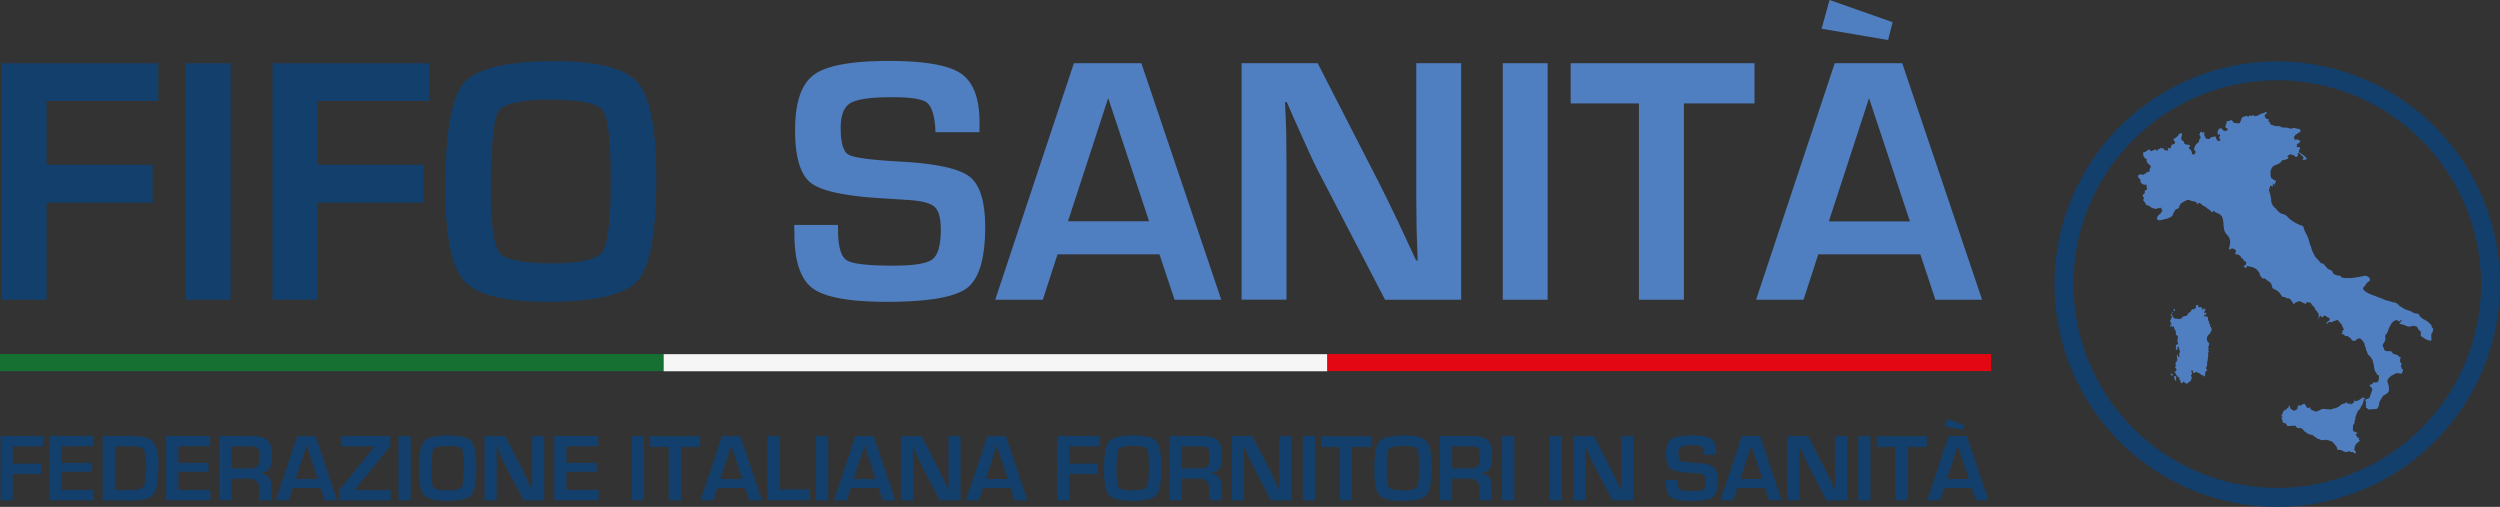 <?xml version="1.0" encoding="UTF-8"?> <svg xmlns="http://www.w3.org/2000/svg" id="Logo_FIFO" data-name="Logo FIFO" viewBox="0 0 925.96 187.73"><rect x="0" y="0" width="925.96" height="187.73" fill="#333333" stroke="none"/><defs><style>.cls-1{fill:#133f6c;}.cls-2{fill:#4f7fc0;}.cls-3{fill:#167031;}.cls-4{fill:#f6f6f6;}.cls-5{fill:#e30613;}.cls-6{fill:#507fc1;}</style></defs><g id="Logo"><g id="FIFO"><path class="cls-1" d="M84.56,105.67v23.62h39.28v14H84.56v36H67.94V91.68h58v14Z" transform="translate(-67.31 -68.26)"></path><path class="cls-1" d="M152.72,91.68v87.6H136.1V91.68Z" transform="translate(-67.31 -68.26)"></path><path class="cls-1" d="M184.87,105.67v23.62h39.28v14H184.87v36H168.25V91.68h58v14Z" transform="translate(-67.31 -68.26)"></path><path class="cls-1" d="M272.79,90.91q23.88,0,30.75,7.93t6.86,35.45q0,30.11-6.9,37.93t-33.4,7.83q-23.88,0-30.87-7.73t-7-34q0-31.32,6.87-39.34T272.79,90.91Zm-1.28,14.25q-16.76,0-19.57,4.3t-2.83,29.78q0,18.85,3.31,22.72t19.48,3.85q15.47,0,18.54-4.34t3.08-26.28q0-22-2.92-26T271.51,105.16Z" transform="translate(-67.31 -68.26)"></path></g><g id="Sanità"><path class="cls-2" d="M430.08,117.22H413.85a17.72,17.72,0,0,1-.13-1.79q-.59-7.38-3.28-9.28t-12.7-1.89q-11.82,0-15.44,2.18t-3.62,9.18q0,8.28,2.95,9.95t19.51,2.56q19.58,1.1,25.32,5.59t5.74,18.67q0,17.46-6.74,22.56t-29.71,5.1q-20.67,0-27.44-5t-6.77-20.28l-.06-3.21h16.17l.06,1.86q0,9.18,3.21,11.23t17.52,2q11.18,0,14.25-2.37t3.08-11q0-6.36-2.34-8.44t-10.11-2.54l-9.18-.58q-20.79-1.22-26.57-5.77t-5.77-19.58q0-15.33,7-20.44t27.82-5.1q19.77,0,26.64,4.69t6.86,18.29Z" transform="translate(-67.31 -68.26)"></path><path class="cls-2" d="M496.76,162.47H459l-5.45,16.81H435.92l29.14-87.6h25l29.59,87.6H502.35Zm-3.85-12.26-15.14-45.63-14.89,45.63Z" transform="translate(-67.31 -68.26)"></path><path class="cls-2" d="M608.5,91.68v87.6H580.32l-25-48.07q-1.86-3.59-5.84-12.57l-2.82-6.29-2.76-6.29h-.64l.25,5.77.2,5.71L543.8,129v50.25H527.18V91.68h28.18l22.78,44.41q3,5.91,7,14.31l3.33,7.13,3.34,7.18h.58l-.19-5.64-.2-5.65-.13-11.3V91.68Z" transform="translate(-67.31 -68.26)"></path><path class="cls-2" d="M640.52,91.68v87.6H623.9V91.68Z" transform="translate(-67.31 -68.26)"></path><path class="cls-2" d="M691,106.57v72.71H674.34V106.57H649.06V91.68h68.09v14.89Z" transform="translate(-67.31 -68.26)"></path><path class="cls-2" d="M778.57,162.47h-37.8l-5.46,16.81H717.73l29.13-87.6h25l29.59,87.6H784.15ZM744.94,68.26l23.36,8.21-1.67,6.61L742,78.91Zm29.78,82-15.15-45.63-14.89,45.63Z" transform="translate(-67.31 -68.26)"></path></g><g id="Federazione_Italiana_Fornitori_in_Sanità" data-name="Federazione Italiana Fornitori in Sanità"><path class="cls-1" d="M72,233.57V240H82.71v3.8H72v9.78H67.52v-23.8H83.29v3.8Z" transform="translate(-67.31 -68.26)"></path><path class="cls-1" d="M90.09,233.57v6.14h11.16V243H90.09v6.73H102v3.8H85.57v-23.8h16.29v3.8Z" transform="translate(-67.31 -68.26)"></path><path class="cls-1" d="M105.33,253.57v-23.8H117c3.33,0,5.66.72,7,2.18s2,4,2,7.63q0,8.92-1.6,11.45c-1.07,1.7-3.48,2.54-7.24,2.54Zm4.52-3.8h6.43c2.17,0,3.56-.5,4.2-1.49s1-3.19,1-6.58-.29-5.75-.86-6.7-1.9-1.43-4-1.43h-6.71Z" transform="translate(-67.31 -68.26)"></path><path class="cls-1" d="M133.36,233.57v6.14h11.16V243H133.36v6.73h11.87v3.8H128.84v-23.8h16.29v3.8Z" transform="translate(-67.31 -68.26)"></path><path class="cls-1" d="M148.6,253.57v-23.8h11.74q4.38,0,6,1.51c1.11,1,1.66,2.85,1.66,5.5,0,2.4-.28,4.05-.83,4.93a4.84,4.84,0,0,1-3.39,1.83v.16q4,.24,4,4.62v5.25h-4.52v-4.34q0-3.67-3.63-3.68h-6.5v8Zm4.52-11.82h6.49c1.54,0,2.57-.28,3.07-.83s.76-1.66.76-3.32-.22-2.8-.65-3.29-1.39-.74-2.87-.74h-6.8Z" transform="translate(-67.31 -68.26)"></path><path class="cls-1" d="M186,249H175.76l-1.49,4.57h-4.78l7.92-23.8h6.79l8,23.8h-4.69ZM185,245.67l-4.11-12.4-4.05,12.4Z" transform="translate(-67.31 -68.26)"></path><path class="cls-1" d="M211.86,229.77v3.78l-13.15,16.08v.14H212v3.8H193v-3.85l13-16v-.14H193.56v-3.8Z" transform="translate(-67.31 -68.26)"></path><path class="cls-1" d="M219.41,229.77v23.8h-4.52v-23.8Z" transform="translate(-67.31 -68.26)"></path><path class="cls-1" d="M233.52,229.56c4.32,0,7.11.71,8.35,2.15s1.87,4.65,1.87,9.64q0,8.18-1.88,10.3t-9.07,2.13c-4.33,0-7.12-.7-8.39-2.1s-1.9-4.48-1.9-9.25q0-8.52,1.86-10.69C225.61,230.28,228.66,229.56,233.52,229.56Zm-.35,3.87c-3,0-4.81.39-5.32,1.17s-.77,3.47-.77,8.09q0,5.13.9,6.17t5.3,1q4.2,0,5-1.18t.83-7.14c0-4-.26-6.34-.79-7.07S236.1,233.43,233.17,233.43Z" transform="translate(-67.31 -68.26)"></path><path class="cls-1" d="M268.89,229.77v23.8h-7.66l-6.8-13.06q-.51-1-1.59-3.42l-.76-1.71-.75-1.71h-.18l.07,1.57.05,1.55,0,3.13v13.65h-4.52v-23.8h7.66l6.19,12.06c.55,1.07,1.18,2.37,1.9,3.89l.91,1.94.9,2h.16l-.05-1.53,0-1.54,0-3.07v-13.7Z" transform="translate(-67.31 -68.26)"></path><path class="cls-1" d="M277.12,233.57v6.14h11.16V243H277.12v6.73H289v3.8H272.6v-23.8h16.29v3.8Z" transform="translate(-67.31 -68.26)"></path><path class="cls-1" d="M305.81,229.77v23.8h-4.52v-23.8Z" transform="translate(-67.31 -68.26)"></path><path class="cls-1" d="M319.52,233.81v19.76H315V233.81h-6.87v-4h18.51v4Z" transform="translate(-67.31 -68.26)"></path><path class="cls-1" d="M343.33,249H333.05l-1.48,4.57h-4.78l7.92-23.8h6.78l8.05,23.8h-4.7Zm-1.05-3.33-4.12-12.4-4,12.4Z" transform="translate(-67.31 -68.26)"></path><path class="cls-1" d="M356.11,229.77v19.76h11.16v4H351.59v-23.8Z" transform="translate(-67.31 -68.26)"></path><path class="cls-1" d="M374.07,229.77v23.8h-4.51v-23.8Z" transform="translate(-67.31 -68.26)"></path><path class="cls-1" d="M392.7,249H382.43L381,253.57h-4.78l7.91-23.8h6.79l8,23.8h-4.69Zm-1.05-3.33-4.11-12.4-4.05,12.4Z" transform="translate(-67.31 -68.26)"></path><path class="cls-1" d="M423.06,229.77v23.8h-7.65l-6.8-13.06q-.51-1-1.59-3.42l-.77-1.71-.75-1.71h-.17l.07,1.57.05,1.55,0,3.13v13.65H401v-23.8h7.65l6.2,12.06c.54,1.07,1.18,2.37,1.9,3.89l.9,1.94.91,2h.16l-.06-1.53-.05-1.54,0-3.07v-13.7Z" transform="translate(-67.31 -68.26)"></path><path class="cls-1" d="M441.66,249H431.38l-1.48,4.57h-4.78l7.92-23.8h6.79l8,23.8h-4.7Zm-1.05-3.33-4.12-12.4-4,12.4Z" transform="translate(-67.31 -68.26)"></path><path class="cls-1" d="M463.37,233.57V240H474v3.8H463.37v9.78h-4.52v-23.8h15.77v3.8Z" transform="translate(-67.31 -68.26)"></path><path class="cls-1" d="M487.26,229.56c4.33,0,7.11.71,8.36,2.15s1.86,4.65,1.86,9.64q0,8.18-1.87,10.3t-9.08,2.13q-6.48,0-8.39-2.1c-1.26-1.4-1.9-4.48-1.9-9.25q0-8.52,1.87-10.69C479.35,230.28,482.4,229.56,487.26,229.56Zm-.34,3.87q-4.56,0-5.32,1.17c-.52.78-.77,3.47-.77,8.09q0,5.13.9,6.17t5.29,1q4.2,0,5-1.18t.84-7.14c0-4-.27-6.34-.8-7.07S489.85,233.43,486.92,233.43Z" transform="translate(-67.31 -68.26)"></path><path class="cls-1" d="M500.54,253.57v-23.8h11.73q4.38,0,6,1.51c1.1,1,1.66,2.85,1.66,5.5,0,2.4-.28,4.05-.83,4.93a4.89,4.89,0,0,1-3.4,1.83v.16q4,.24,4,4.62v5.25h-4.51v-4.34q0-3.67-3.63-3.68h-6.51v8Zm4.51-11.82h6.49c1.55,0,2.57-.28,3.08-.83s.76-1.66.76-3.32-.22-2.8-.66-3.29-1.39-.74-2.86-.74h-6.81Z" transform="translate(-67.31 -68.26)"></path><path class="cls-1" d="M545.66,229.77v23.8H538l-6.8-13.06q-.51-1-1.59-3.42l-.77-1.71-.75-1.71h-.17l.07,1.57,0,1.55,0,3.13v13.65h-4.51v-23.8h7.65l6.2,12.06c.54,1.07,1.17,2.37,1.9,3.89l.9,1.94.91,2h.16l-.06-1.53-.05-1.54,0-3.07v-13.7Z" transform="translate(-67.31 -68.26)"></path><path class="cls-1" d="M554.36,229.77v23.8h-4.52v-23.8Z" transform="translate(-67.31 -68.26)"></path><path class="cls-1" d="M568.07,233.81v19.76h-4.52V233.81h-6.87v-4h18.5v4Z" transform="translate(-67.31 -68.26)"></path><path class="cls-1" d="M587.35,229.56c4.33,0,7.11.71,8.36,2.15s1.87,4.65,1.87,9.64q0,8.18-1.88,10.3t-9.08,2.13q-6.48,0-8.39-2.1c-1.26-1.4-1.9-4.48-1.9-9.25q0-8.52,1.87-10.69C579.44,230.28,582.49,229.56,587.35,229.56Zm-.34,3.87q-4.56,0-5.32,1.17c-.52.78-.77,3.47-.77,8.09q0,5.13.9,6.17t5.29,1q4.2,0,5-1.18t.84-7.14c0-4-.27-6.34-.8-7.07S589.94,233.43,587,233.43Z" transform="translate(-67.31 -68.26)"></path><path class="cls-1" d="M600.63,253.57v-23.8h11.73q4.38,0,6,1.51c1.1,1,1.66,2.85,1.66,5.5,0,2.4-.28,4.05-.83,4.93a4.89,4.89,0,0,1-3.4,1.83v.16q4,.24,4,4.62v5.25h-4.51v-4.34q0-3.67-3.63-3.68h-6.51v8Zm4.51-11.82h6.49c1.55,0,2.58-.28,3.08-.83s.76-1.66.76-3.32-.22-2.8-.65-3.29-1.4-.74-2.87-.74h-6.81Z" transform="translate(-67.31 -68.26)"></path><path class="cls-1" d="M628.17,229.77v23.8h-4.52v-23.8Z" transform="translate(-67.31 -68.26)"></path><path class="cls-1" d="M645.83,229.77v23.8h-4.51v-23.8Z" transform="translate(-67.31 -68.26)"></path><path class="cls-1" d="M672.15,229.77v23.8h-7.66l-6.8-13.06c-.34-.65-.86-1.79-1.59-3.42l-.76-1.71-.75-1.71h-.18l.07,1.57.06,1.55,0,3.13v13.65h-4.52v-23.8h7.66l6.19,12.06c.55,1.07,1.18,2.37,1.9,3.89l.91,1.94.91,2h.15l0-1.53-.05-1.54,0-3.07v-13.7Z" transform="translate(-67.31 -68.26)"></path><path class="cls-1" d="M702.93,236.71h-4.41c0-.22,0-.39,0-.49-.11-1.34-.41-2.18-.89-2.52a7.2,7.2,0,0,0-3.46-.52,9.37,9.37,0,0,0-4.19.6,2.67,2.67,0,0,0-1,2.49q0,2.25.81,2.7c.53.31,2.3.54,5.3.7,3.54.2,5.84.71,6.88,1.52s1.56,2.51,1.56,5.07q0,4.76-1.83,6.13c-1.22.93-3.92,1.39-8.08,1.39-3.74,0-6.23-.45-7.45-1.36s-1.84-2.74-1.84-5.51l0-.87h4.39l0,.5c0,1.67.29,2.68.87,3.06s2.17.55,4.76.55c2,0,3.32-.21,3.88-.64s.83-1.43.83-3a3.12,3.12,0,0,0-.63-2.3,5.07,5.07,0,0,0-2.75-.69l-2.49-.15c-3.77-.22-6.18-.75-7.22-1.57s-1.57-2.6-1.57-5.32.63-4.63,1.89-5.56,3.78-1.38,7.56-1.38q5.37,0,7.24,1.27c1.24.85,1.86,2.5,1.86,5Z" transform="translate(-67.31 -68.26)"></path><path class="cls-1" d="M721.05,249H710.78l-1.48,4.57h-4.78l7.92-23.8h6.78l8,23.8h-4.69Zm-1-3.33-4.12-12.4-4,12.4Z" transform="translate(-67.31 -68.26)"></path><path class="cls-1" d="M751.42,229.77v23.8h-7.66L737,240.51q-.51-1-1.59-3.42l-.77-1.71-.74-1.71h-.18l.07,1.57,0,1.55,0,3.13v13.65h-4.52v-23.8H737l6.19,12.06c.54,1.07,1.18,2.37,1.9,3.89l.91,1.94.9,2H747l0-1.53,0-1.54,0-3.07v-13.7Z" transform="translate(-67.31 -68.26)"></path><path class="cls-1" d="M760.12,229.77v23.8H755.6v-23.8Z" transform="translate(-67.31 -68.26)"></path><path class="cls-1" d="M773.83,233.81v19.76h-4.52V233.81h-6.87v-4h18.5v4Z" transform="translate(-67.31 -68.26)"></path><path class="cls-1" d="M797.64,249H787.36l-1.48,4.57H781.1l7.92-23.8h6.78l8,23.8h-4.69Zm-9.14-25.6,6.34,2.23-.45,1.8-6.7-1.14Zm8.09,22.27-4.12-12.4-4,12.4Z" transform="translate(-67.31 -68.26)"></path></g><g id="Bandiera"><rect id="Verde" class="cls-3" y="131.12" width="245.82" height="6.33"></rect><rect id="Bianco" class="cls-4" x="245.81" y="131.18" width="245.82" height="6.33"></rect><rect id="Rosso" class="cls-5" x="491.65" y="131.11" width="245.82" height="6.33"></rect></g><path id="Cerchio" class="cls-1" d="M910.77,256a82.49,82.49,0,1,1,82.49-82.49A82.58,82.58,0,0,1,910.77,256Zm0-158a75.49,75.49,0,1,0,75.49,75.49A75.57,75.57,0,0,0,910.77,98Z" transform="translate(-67.31 -68.26)"></path><g id="Italia"><path class="cls-6" d="M906,110a1,1,0,0,1-.51.2,2,2,0,0,0-.64.19,1.56,1.56,0,0,1-.51.2,1.81,1.81,0,0,0-.57.34c-.23.18-.49.28-.56.24a.33.33,0,0,0-.34.08c-.14.12-.23.12-.34,0a.65.65,0,0,0-.45-.16c-.17,0-.3-.05-.3-.13s-.17,0-.39.1-.43.2-.66.06-.3-.16-.39,0a.53.53,0,0,0-.12.26c0,.18-.43.1-.67-.11s-.27-.19-.54,0a2,2,0,0,1-.76.25c-.24,0-.44.11-.44.2a.33.33,0,0,1-.14.26,1.12,1.12,0,0,0-.25.55,4.8,4.8,0,0,1-.42,1c-.24.43-.39.53-.54.47a2.26,2.26,0,0,0-.76-.11,1.36,1.36,0,0,1-.64-.12.75.75,0,0,0-.41-.09c-.25,0-.3,0-.25-.26s0-.26-.12-.26a.32.32,0,0,1-.26-.19c-.1-.25-.4-.25-.88,0a2,2,0,0,1-.74.19c-.39,0-.38,0-.45.8a.67.67,0,0,1-.17.4,1.46,1.46,0,0,0-.18,1c0,.22.11.29.34.29s.47.2.38.68c-.05.3-.14.35-.67.39s-.66,0-1-.26-.32-.38-.28-.43-.23-.27-.73-.18c-.3,0-.52.16-.52.26a.46.46,0,0,1-.19.31,2,2,0,0,0-.19,1.47.44.44,0,0,0,.48.21c.27,0,.36,0,.39.24a.5.5,0,0,1-.17.44c-.27.22-.25.6.09,1s.22.64-.49.69c-.43,0-.51,0-.47-.22a.49.49,0,0,0-.22-.42.87.87,0,0,1-.3-.61c0-.39-.07-.42-.55-.39a1.66,1.66,0,0,0-.67.18.6.6,0,0,1-.46.08c-.22-.07-.31,0-.43.31s-.16.41-.86.31-.91-.14-.91-.44a.57.57,0,0,0-.18-.39,1.44,1.44,0,0,1-.21-1.31c.19-.37-.22-.54-.47-.2s-.25.25-.4-.15c-.08-.21-.16-.25-.39-.16a.42.42,0,0,0-.3.39.72.72,0,0,1-.22.46c-.22.15-.22.18,0,.33a1.42,1.42,0,0,1,.32.72c.06.46,0,.56-.2.72a.62.62,0,0,0-.27.45c0,.35-.26,1-.42,1a2.48,2.48,0,0,0-1,1.09.72.72,0,0,1-.2.42.81.81,0,0,0-.19.46c0,.13-.06.24-.12.24s.22.75.44.84.25.52,0,.73a.56.56,0,0,0-.19.35c0,.26-.29.32-.71.17-.26-.1-.34-.2-.28-.36a2.3,2.3,0,0,0-.72-1.53,1,1,0,0,1-.39-.27c-.13-.16-.1-.25.13-.5s.29-.92,0-.82a1.08,1.08,0,0,1-.54-.08,4.12,4.12,0,0,0-.78-.14c-.34,0-.42-.09-.56-.52-.21-.63-.38-.86-.67-.86-.13,0-.27-.2-.37-.53s-.15-.59,0-.85a1.64,1.64,0,0,0,.11-1.27c-.06-.17-.14-.17-.67.05s-.62.28-.59.56-.08.36-.33.47a1.78,1.78,0,0,0-.52.41.61.61,0,0,1-.43.25.54.54,0,0,0-.4.32c-.12.28-.1.38.12.63.61.68.51,1-.37,1.33-.45.15-.65.3-.69.49-.22,1.08-.15,1-.79.91l-.57-.08.15.42c.21.57,0,.74-.6.48-.28-.11-.5-.14-.54-.06-.16.24-.33.1-.33-.28s0-.39-.41-.37a1.62,1.62,0,0,1-.75-.13c-.27-.16-.29-.15-.23,0s0,.26-.59.39a.52.52,0,0,0-.44.4c-.1.39-.14.4-.43,0s-.26-.26-.79-.1a1.81,1.81,0,0,0-.74.35c-.15.17-.69.12-.69-.08a.91.91,0,0,0-.2-.34c-.19-.25-.19-.25-.45,0a1,1,0,0,1-.45.28,1.38,1.38,0,0,0-.53.34c-.25.24-.44.32-.65.26s-.43.06-.35.86a1.53,1.53,0,0,0,.36,1,1.17,1.17,0,0,1,.31.47c0,.07.16.12.34.12s.32,0,.25.27a1.64,1.64,0,0,0,.64,1.6,2.64,2.64,0,0,1,.7.68l.29.47-.26.32a1.42,1.42,0,0,0-.26.81c0,.6-.19.79-.74.79-.36,0-.46.07-.56.33a.45.45,0,0,1-.46.32c-.21,0-.33.08-.33.21s-.07.2-.36.12c-1.26-.31-1.94,0-1.78.74.1.48.4.89.67.89s.17.19.17.65c0,.63,0,.65.69,1.1s.74.45,1.06.33l.39-.13a3.64,3.64,0,0,1,.13.81,3,3,0,0,0,.22,1c.09.1,0,.18-.33.23a.61.61,0,0,0-.54.84c.05.15-.07.37-.38.67-.55.52-.56.69-.13,1.2.27.33.3.42.16.55-.38.3-.34.57.18,1.15a2.57,2.57,0,0,1,.51.79.59.59,0,0,0,.7.52c.23-.06.36,0,.41.14a.32.32,0,0,0,.28.21,1.46,1.46,0,0,1,.58.39c.26.27.47.38.64.32a.83.83,0,0,1,.56.13,1.19,1.19,0,0,0,1.38-.18c.1-.18.16-.18.4,0s.32.15.42,0c.26-.26.49-.17.4.17a.44.44,0,0,0,.22.52l.3.21-.33.35a1.61,1.61,0,0,0-.39.63c0,.14-.24.33-.47.44s-.42.28-.42.41a.52.52,0,0,1-.26.38c-.29.16-.34.57-.14,1.09.11.3.18.32,1,.29a4.6,4.6,0,0,0,1.32-.26,2.81,2.81,0,0,1,.93-.21.91.91,0,0,0,.58-.19,1.43,1.43,0,0,1,.63-.28c.57-.11,1.33-.83,1.33-1.27a1.07,1.07,0,0,1,.31-.63,1.22,1.22,0,0,0,.36-.62c0-.25.21-.42.76-.68l.84-.4c.08,0,.07-.13,0-.26s-.11-.48.18-.48c.11,0,.18-.13.18-.37s.14-.43.86-.87c1.78-1.08,2.16-1.17,2.95-.77a2.37,2.37,0,0,0,.87.26c.71.06,1.5.39,1.5.64a.56.56,0,0,0,.5.46c.05,0,.09-.12.09-.26s.06-.26.13-.26a2.45,2.45,0,0,1,1.22.71,1.84,1.84,0,0,0,.77.52,4.52,4.52,0,0,1,1.13.78,1.56,1.56,0,0,0,.68.46.47.47,0,0,1,.37.3,1.89,1.89,0,0,0,.63.57l.48.27,0-.37c0-.39.14-.52.29-.19a.31.31,0,0,0,.29.2.57.57,0,0,1,.41.27c.1.16.25.24.36.2a4.43,4.43,0,0,1,1.94,1.26,7.14,7.14,0,0,1,.59,2.62,14.47,14.47,0,0,0,.4,2.83,7.16,7.16,0,0,0,1,1.54,3.49,3.49,0,0,1,1,3.37,3.71,3.71,0,0,1-.26,1.22.47.47,0,0,0,.12.75c.2.1.27.07.39-.13.23-.45,1.33-.24,1.86.35.21.24.22.31,0,.83a1.54,1.54,0,0,0-.13.66,1,1,0,0,0,.56.11,2,2,0,0,1,1.64,1.08,1.18,1.18,0,0,0,.55.56.76.76,0,0,1,.43.52c.11.34.22.44.46.44.41,0,.52.29.37.89-.12.44-.25.57-.74.72-.22.07-.2.12.14.47.49.5.66.5.77,0s.17-.48,1.57-.08a4.42,4.42,0,0,1,2.59,1.4c.16.24.38.54.48.66a.85.85,0,0,1,.21.5c0,.31.18.65.71,1.34.32.43.41.48.78.41s.49,0,1,.46a3.76,3.76,0,0,0,.85.6c.47.11,1.08,1,1.25,1.79l.15.72,1,.53a4.82,4.82,0,0,1,2.22,2.06c.45.68.52.73.93.7a.8.8,0,0,1,.72.22,1.08,1.08,0,0,0,.85.28c.49,0,.62.06,1,.5a7.52,7.52,0,0,1,.81,1.11l.35.6.39-.39a1.86,1.86,0,0,1,.73-.47,1.8,1.8,0,0,0,.57-.2c.36-.18.49-.15,1.61.41a7.31,7.31,0,0,0,1.21.52c.07,0,.15-.16.15-.34,0-.34,0-.34.76-.25s1.06.24,1.06.51a3.65,3.65,0,0,0,.73.86c.56.56.71.78.67,1s0,.35.31.52a.94.94,0,0,1,.45.49,1.24,1.24,0,0,0,.33.51c.19.17.25.4.25,1s0,.75.19.75.2-.13.2-.39c0-.48.11-.49.52-.06s.7.41.87,0,.22-.29.55-.24a1.56,1.56,0,0,1,.79.43,1.12,1.12,0,0,0,.72.37c.33,0,.35,0,.26.49l-.11.49a3.79,3.79,0,0,0-1.13.91c0,.37.39.31.68-.08s.52-.43,1.16-.18c.13,0,.36-.05.61-.26a.83.83,0,0,1,.65-.27.38.38,0,0,0,.41-.12.7.7,0,0,1,1,.1c.13.16.48.58.78.92a3.2,3.2,0,0,1,.54.75,4.06,4.06,0,0,0,.35.86l.34.73-.33.28c-.26.23-.3.34-.21.51s.05.31-.17.55-.26.31-.07.32l.35.06.32.05c.12,0,.28.17.35.35s.21.34.72.26.56,0,.62.18a.41.41,0,0,0,.33.26,2.38,2.38,0,0,1,1,1c0,.13.65.41,1,.41a1.22,1.22,0,0,0,.62-.4,1.63,1.63,0,0,1,.92-.52c.55-.09.57-.08,1.18.51a2.37,2.37,0,0,1,.62.79.55.55,0,0,0,.22.34.86.86,0,0,1,.22.66,1.68,1.68,0,0,0,.08.58,1.78,1.78,0,0,1,.39,1,1.69,1.69,0,0,0,.26.74,1.92,1.92,0,0,1,.26.75c0,.2.19.5.57.85a4.89,4.89,0,0,1,1.51,2.31,1.69,1.69,0,0,0,.14.66,4.19,4.19,0,0,1,.26,1.12,4.22,4.22,0,0,0,.68,2.24,1.27,1.27,0,0,1,.35.57c.12.37.22.46.48.46h.34l-.08,1.06c-.06,1-.1,1.11-.43,1.38s-.44.3-1,.24-.63-.07-.78.23a.91.91,0,0,1-.57.47c-.77.26-.81.47-.19,1s.54.5.49,1.07a4.46,4.46,0,0,1-.38,1.25,5.19,5.19,0,0,0-.41,1.15c-.09.52-.41.79-1.06.92s-.78.51-.51.94a.51.51,0,0,1,.07.65.6.6,0,0,0,0,.58,1.15,1.15,0,0,1,0,.65c0,.21,0,.38,0,.38a2.08,2.08,0,0,1,.57.4c.39.36.49.4,1,.3a12.58,12.58,0,0,1,1.49-.11c.9,0,1-.06,1.26-.39a3.51,3.51,0,0,0,.57-1.84,2,2,0,0,1,.3-.82c.17-.26.51-.81.76-1.23a2,2,0,0,1,1.1-1.06,3.31,3.31,0,0,0,1.07-.79c.42-.5.42-.52.36-1.66a3.59,3.59,0,0,0-.19-1.3.81.81,0,0,1-.14-.48.8.8,0,0,0-.16-.49c-.12-.12-.1-.25,0-.58s.28-.57.37-.75a4.07,4.07,0,0,1,1.7-1.3.77.77,0,0,0,.44-.26c.32-.34.91-.45,1.88-.29s.92.13,1.21-.79c.21-.63.21-.63-.12-.76s-.3-.18-.23-.38,0-.26-.12-.26-.3-.71-.08-.84a.66.66,0,0,0,0-.78,1.61,1.61,0,0,1-.34-.47c-.18-.37-.18-.46,0-1,.26-.73.26-.68,0-.68a1.28,1.28,0,0,1-.65-.46,1.92,1.92,0,0,0-1.21-.61c-.56-.11-.84-.23-.93-.43-.34-.65-.64-.84-1.22-.75-1.09.14-2-.25-2-.87a1.46,1.46,0,0,0-.27-.65c-.35-.47-.27-.85.35-1.8a1.68,1.68,0,0,0,.38-1.56c-.07-.69,0-.93.12-1.13a4.51,4.51,0,0,0,1-1.84,4.25,4.25,0,0,1,.42-1.07c.17-.26.45-.76.64-1.12a3.15,3.15,0,0,1,1.74-1.45.75.75,0,0,1,.73.19c.44.31.6.34.74.11a.82.82,0,0,1,.47-.28c.34-.08.35-.06.22.19a.49.49,0,0,1-.34.26c-.1,0-.15.06-.11.14s0,.27-.2.44l-.29.3.58.09a13.76,13.76,0,0,1,1.78.55,2.82,2.82,0,0,0,2.51.15,1.56,1.56,0,0,1,1.08.08c.68.2.76.26,1,.78a2.7,2.7,0,0,0,.69.91c.43.33.44.34.38,1.16s0,.84.19.93a2.83,2.83,0,0,1,.81.52,5.54,5.54,0,0,0,2.19,1c.75.22.82.09.71-1.32-.06-1-.05-1.13.21-1.35a.9.9,0,0,0,.27-.44,2.39,2.39,0,0,1,.16-.63c.13-.38.12-.47-.19-.88a1.62,1.62,0,0,1-.36-.73c0-.46-1.41-1.75-2.56-2.32s-2-1.39-2-1.8c0-.24-.77-.57-1.37-.57a2.29,2.29,0,0,1-1.14-.44,8.33,8.33,0,0,0-1.89-.79,5,5,0,0,1-1.69-.79,2.47,2.47,0,0,0-.82-.49,1.61,1.61,0,0,1-.69-.55,2.54,2.54,0,0,0-1.84-1,6,6,0,0,1-1.1-.33,6.12,6.12,0,0,0-1.12-.3,6.76,6.76,0,0,1-1.5-.49c-.39-.2-1.66-.69-2.84-1.12-3.28-1.17-4.59-2-4.76-2.81-.08-.38,0-.48.4-.87a2.66,2.66,0,0,0,.64-.85,2.14,2.14,0,0,1,.78-.81c.39-.26.67-.54.69-.71a1.46,1.46,0,0,0-1-1.36,1.55,1.55,0,0,0-1.41-.11c-1.25.26-2,.4-2.61.47a9,9,0,0,0-1,.16,15,15,0,0,1-2.22.12c-1.79,0-2.17-.09-2.62-.65-.19-.23-.38-.3-.92-.31-1,0-2.12-.78-2.12-1.41,0-.21-.23-.37-1-.73a3.18,3.18,0,0,1-1.05-.65,2.1,2.1,0,0,0-.41-.53,5.46,5.46,0,0,1-.56-.66,1.45,1.45,0,0,0-.8-.49,1.23,1.23,0,0,1-.82-.49,10.93,10.93,0,0,0-1-1.17,4.8,4.8,0,0,1-.82-.93,8,8,0,0,0-.51-1,8.94,8.94,0,0,1-.78-1.9,9,9,0,0,0-.54-1.5,2.36,2.36,0,0,1-.26-.87,12.43,12.43,0,0,0-1-2.81,11.33,11.33,0,0,1-1.16-2.62c0-.41-.14-.54-.95-.82a13.81,13.81,0,0,1-4.91-3.05,3.25,3.25,0,0,0-2-1.18,3.06,3.06,0,0,1-1.39-.87,4.57,4.57,0,0,1-.86-.91c0-.08-.23-.3-.53-.49a4,4,0,0,1-1.34-3,16.74,16.74,0,0,0-.49-2.37c-.36-1.28-.37-1.38-.18-1.75a1.86,1.86,0,0,0,.2-.63c0-.43.28-.56.65-.29s.52.32.43-.33c-.07-.49,0-.58.14-.58s.25.1.22.58c0,.28.14,0,.6-1,.12-.28.25-.56.27-.62s-.1-.09-.27-.09a1.87,1.87,0,0,1-.86-.45,4.59,4.59,0,0,0-.68-.49,2.65,2.65,0,0,1-.24-1.21,3.52,3.52,0,0,1,.15-1.87,2.62,2.62,0,0,1,1.41-1.64c1.57-.59,2-.85,2.35-1.32a1.28,1.28,0,0,1,1.27-.69,1.05,1.05,0,0,0,.63-.22.46.46,0,0,1,.39-.13c.11,0,.23-.05.3-.26.17-.43.17-.44-.05-.36s-.35-.16-.06-.53a.84.84,0,0,1,.5-.33.48.48,0,0,0,.33-.13c.12-.2.44-.16.66.06a1,1,0,0,0,.59.2.49.49,0,0,1,.53.32c.17.38.25.39.76.13.36-.18.38-.23.3-.78,0-.38,0-.58.06-.58a2.49,2.49,0,0,1,1.26.79,2,2,0,0,0,.47.56c.43.36.46.48.17.92l-.21.33h.52a1.34,1.34,0,0,0,.81-.24l.29-.23-.65-.68a4.54,4.54,0,0,0-.76-.67,1.66,1.66,0,0,1-.43-.32,2.27,2.27,0,0,0-.73-.43c-.5-.15-.54-.46-.15-1.23.27-.55.28-.64.13-.78a1.16,1.16,0,0,0-.7-.12c-.54,0-.68-.16-.36-.48.12-.12.12-.2,0-.31s-.19-.33.37-.55,1-.79.77-1a2.07,2.07,0,0,0-1.57-.46c-.39.21-.63-.06-.63-.73,0-.37.06-.58.19-.63a.32.32,0,0,0,.2-.28.19.19,0,0,1,.18-.19,2,2,0,0,0,.68-.41,4.54,4.54,0,0,1,.8-.52c.21-.07.29-.22.29-.49,0-.5-.22-.66-1-.76a2.67,2.67,0,0,1-1-.24c-.24-.16-.36-.15-.75,0a1.84,1.84,0,0,1-1.62,0,5.46,5.46,0,0,0-1.58-.22c-1,0-1.23-.09-1.36-.27s-.38-.24-1.19-.24a4,4,0,0,1-1.29-.17,2.19,2.19,0,0,0-.7-.25c-.6-.11-.79-.31-.79-.75s-.07-.38-.25-.38c-.35,0-.44-.19-.27-.52s-.06-.67-.46-.57c-.19,0-.31,0-.36-.13a.37.37,0,0,0-.29-.21c-.12,0-.17,0-.13-.13s0-.26-.12-.42c-.21-.35-.08-.88.24-.88s.52-.47.4-.65S906.33,109.79,906,110Z" transform="translate(-67.31 -68.26)"></path><path class="cls-6" d="M880.65,181.59a1.12,1.12,0,0,0,0,.52.22.22,0,0,1-.16.29,1.07,1.07,0,0,0-.36.27.42.42,0,0,1-.47.12c-.37-.09-.59.09-.94.78-.15.31-.3.43-.53.43s-.33.07-.33.31a.4.4,0,0,1-.24.41.56.56,0,0,0-.32.32c0,.2-.18.26-.52.26-.53,0-1.26.34-1.26.59a.47.47,0,0,1-.25.32c-.37.2-1.42.28-1.52.12s-.22-.1-.4-.05c-.63.16-1.59-.74-1.49-1.39,0-.29-.22-.42-.45-.22s-.16.19.08.44a1,1,0,0,1,.26.43,9,9,0,0,1-.67,1.6c-.06.15,0,.31.22.52.39.36.39.39,0,.82-.23.25-.31.44-.25.62s.08.26.24,0a.91.91,0,0,1,.31-.35c.18-.05.21.32,0,.43a.16.16,0,0,0-.07.21c.05.07.2,0,.37-.08.44-.3.58-.23.67.33a1.13,1.13,0,0,0,.25.61,2.5,2.5,0,0,1,.4,1.61c-.08.33,0,.41.18.47a1,1,0,0,1,.54,1.16,2.45,2.45,0,0,0,0,1.56c.18.48,0,.8-.37.87s-.35.11-.35.9c0,1,.15,1.21.58.87.23-.19.24-.24.09-.24s-.26-.25,0-.63.5-.26.39.05a.24.24,0,0,0,.06.26.3.3,0,0,1,.08.33.45.45,0,0,0,.12.43c.22.23.22.47,0,1.31-.15.55-.15.68,0,.84s.14.22.07.3c-.24.23-.59,0-.73-.38a2.24,2.24,0,0,0-.24-.51,3.82,3.82,0,0,0,.08,1.61c.1.17-.14,1.2-.29,1.2s-.17.18-.27.41-.14.46,0,.63a.36.36,0,0,1,0,.47.62.62,0,0,0,.07.94.55.55,0,0,1,.26.39c0,.26-.46.81-.65.81s-.15.22.19.53a1.1,1.1,0,0,1,.33.6c0,.17.08.3.18.3a.32.32,0,0,1,.25.25c0,.13.22.32.43.42s.37.25.35.6,0,.45.23.56.26.22.2.52,0,.39,0,.43c.21.13.85-.1.9-.32s.26-.31.46,0c.09.14.23.26.31.26a.53.53,0,0,1,.31.2c.13.15.2.15.5,0a2.89,2.89,0,0,0,.48-.37,3,3,0,0,1,.48-.35,1.14,1.14,0,0,0,.43-.58,3.59,3.59,0,0,1,.19-.58.67.67,0,0,0-.09-.63c-.15-.33-.17-.47-.05-.63a.71.71,0,0,0,.09-1c-.18-.38-.18-.43,0-.59s.49-.13.53.35.32.64.81.35.39-.22,1.52.28a1.55,1.55,0,0,1,.6.43,1.07,1.07,0,0,0,.62.34,1.18,1.18,0,0,1,.64.33c.23.29.21.36.34-1,.06-.67.12-.77.47-1l.39-.21-.28-.29a.62.62,0,0,1-.09-.92c.24-.35.39-1.45.21-1.56s-.06-.17.07-.37a2,2,0,0,0,.19-.95,2,2,0,0,1,.09-.75,2.09,2.09,0,0,0,.07-.87,1.79,1.79,0,0,1,.1-1c.13-.15.13-.28,0-.6s-.14-.42,0-.53.2-.14,0-.43-.14-.34-.07-.38.46-1.26.31-1.36a2.81,2.81,0,0,1-.5-.6,1.47,1.47,0,0,1-.27-1.28,1.59,1.59,0,0,1,.66-1.34,2.53,2.53,0,0,0,.6-.71,1.84,1.84,0,0,1,.25-.56,1,1,0,0,0,.14-.93,1.22,1.22,0,0,0-.31-.61c-.13-.08-.21-.3-.21-.62a.79.79,0,0,0-.28-.72c-.25-.17-.28-.23-.13-.45s.11-.28-.12-.41-.26-.22-.2-.52,0-.65-.4-1.27c0,0-.12,0-.22.1s-.21.1-.26,0a.24.24,0,0,0-.28-.07.41.41,0,0,1-.31,0c-.19-.13,0-.47.25-.47.43,0,.56-.34.3-.73s-.25-.32-.27-.14-.29.27-.29,0a1.58,1.58,0,0,1,.52-1c.17-.14.17-.16,0-.17a.37.37,0,0,1-.3-.19c-.11-.29-.43-.24-.51.06,0,.14-.13.26-.21.26s-.14-.12-.14-.26-.05-.26-.13-.26a.14.14,0,0,1-.13-.14.49.49,0,0,0-.69-.35c-.38.19-.65,0-.56-.34s0-.33-.22-.39C880.84,181.22,880.74,181.26,880.65,181.59Z" transform="translate(-67.31 -68.26)"></path><path class="cls-6" d="M872.41,183c-.13.35,0,.56.31.44a.31.31,0,0,0,.17-.37C872.84,182.67,872.55,182.62,872.41,183Z" transform="translate(-67.31 -68.26)"></path><path class="cls-6" d="M871.8,183.91c-.12.25-.09.3.1.31s.28,0,.13-.37C872,183.65,871.93,183.66,871.8,183.91Z" transform="translate(-67.31 -68.26)"></path><path class="cls-6" d="M884.44,184.26c0,.08,0,.09.11.05s.28-.18.09-.18A.23.23,0,0,0,884.44,184.26Z" transform="translate(-67.31 -68.26)"></path><path class="cls-6" d="M925.76,186.29c0,.11.06.16.13.12a.27.27,0,0,0,.13-.21.13.13,0,0,0-.13-.12C925.82,186.08,925.76,186.18,925.76,186.29Z" transform="translate(-67.31 -68.26)"></path><path class="cls-6" d="M871.49,206.67c-.19.07-.26.16-.19.21a.82.82,0,0,1,.22.31c.12.34.49.29.49-.06S871.85,206.53,871.49,206.67Z" transform="translate(-67.31 -68.26)"></path><path class="cls-6" d="M872.57,207.83a1.76,1.76,0,0,0,.1.57,2,2,0,0,1,.17.49c0,.2.17.36.27.36s.34-.17.2-.38a1,1,0,0,1,0-.56c.15-.4-.06-.82-.35-.7a.32.32,0,0,1-.3-.08C872.58,207.43,872.55,207.52,872.57,207.83Z" transform="translate(-67.31 -68.26)"></path><path class="cls-6" d="M942,215.82a5.44,5.44,0,0,1-2,1c-.27.07-.35,0-.47-.28l-.14-.37v.33a1.62,1.62,0,0,1-.8,1.23c-.49.37-.84.43-.73.13s0-.23-.54-.07c-.39.11-.45.1-.55-.2s-.26-.39-.92,0a1.59,1.59,0,0,1-.76.22,2.12,2.12,0,0,0-.92.59,3.2,3.2,0,0,1-.89.61,1.27,1.27,0,0,0-.51.26.82.82,0,0,1-.56.2,1.84,1.84,0,0,0-.84.2c-.64.29-.68.29-3,.07a2.65,2.65,0,0,0-1.89.44c-1.07.52-1.5.63-1.73.41a3.42,3.42,0,0,0-.75-.28c-.63-.17-1-.52-1-.93a.24.24,0,0,0-.45-.11.49.49,0,0,1-.37.13c-.26,0-.36-.12-.93-1.05-.32-.5-.5-.65-.64-.51a.68.68,0,0,1-.37.13.51.51,0,0,0-.36.27c-.13.22-.22.25-.72.19s-.57-.07-.65.18-.14.27-.2.27-.07.12,0,.27.09.33-.19.63a2.24,2.24,0,0,1-.85.49c-.49.16-.53.16-.95-.22a1.5,1.5,0,0,0-.6-.39c-.12,0-.15-.08-.1-.21s-.39-1-.59-1-.08.2-.06.42,0,.44-.25.47a.56.56,0,0,0-.39.32.65.65,0,0,1-.43.33,1.69,1.69,0,0,0-1.09,1.18,3.65,3.65,0,0,1-.38.82,1.07,1.07,0,0,0-.24.59c0,.19,0,.19.15-.07s.19-.29.26-.29.12.63-.11.85-.18.25,0,.39a1.09,1.09,0,0,1,.18.55c.06.54.36.95.73.95a.87.87,0,0,1,.85.71c.15.43.19.45,2.24.29l.95-.07.39.5c.36.45.41.48,1,.43a1.43,1.43,0,0,1,1.17.3,1.49,1.49,0,0,1,.59.62.37.37,0,0,0,.34.32c.15,0,.28.1.28.16s.14.19.33.25.32.18.32.26.84.52,1.43.52c.29,0,.52.05.52.13a.14.14,0,0,0,.15.13,1.73,1.73,0,0,1,.54.39,1.7,1.7,0,0,0,.58.39.65.65,0,0,1,.34.28.88.88,0,0,0,.66.3,1.39,1.39,0,0,1,.71.26c.2.18.4.19,1.33.1a3.1,3.1,0,0,1,1.86.2,5.1,5.1,0,0,0,.94.3,3.54,3.54,0,0,1,.85.8c1,1.2,1.06,1.25,1.14,1.77l.08.48.85.11a2.65,2.65,0,0,1,1.23.4c.5.38,1.54.53,1.76.27a.64.64,0,0,1,.92,0c.12.14.29.18.58.13a.57.57,0,0,1,.65.18c.22.25.71.35.87.18s-.2-.87-.4-1-.16-.29-.1-.65c.19-.94.5-1.74.69-1.74s.15-.07.11-.15.09-.19.3-.27a.88.88,0,0,0,.47-.4c0-.19.14-.24.32-.19s.27,0,.27-.11-.13-.19-.32-.19-.43-.18-.2-.32c.08,0,.13-.2.13-.33s-.1-.26-.35-.28-.36-.12-.36-.24a1.11,1.11,0,0,0-.29-.5c-.39-.42-.39-.81,0-.76.18,0,.3-.05.34-.18s-.16-.27-.72-.46a3.13,3.13,0,0,1-.84-.36,3.78,3.78,0,0,1-.11-1.13c0-.89,0-1,.38-1.51s.34-.58.23-.68-.09-.25.09-.55a2.4,2.4,0,0,0,.26-1.09,1.62,1.62,0,0,1,.26-1,.53.53,0,0,0,.16-.47.2.2,0,0,1,.12-.27.49.49,0,0,0,.19-.39.94.94,0,0,1,.45-.64,2.48,2.48,0,0,0,.66-.87,4.35,4.35,0,0,1,.52-.95,1.6,1.6,0,0,0,.33-.64,1.91,1.91,0,0,1,.19-.6,1,1,0,0,0,.13-.55c-.08-.21,0-.4.38-.58s.21-.16-.18-.35C942.39,215.43,942.39,215.43,942,215.82Z" transform="translate(-67.31 -68.26)"></path></g></g></svg> 